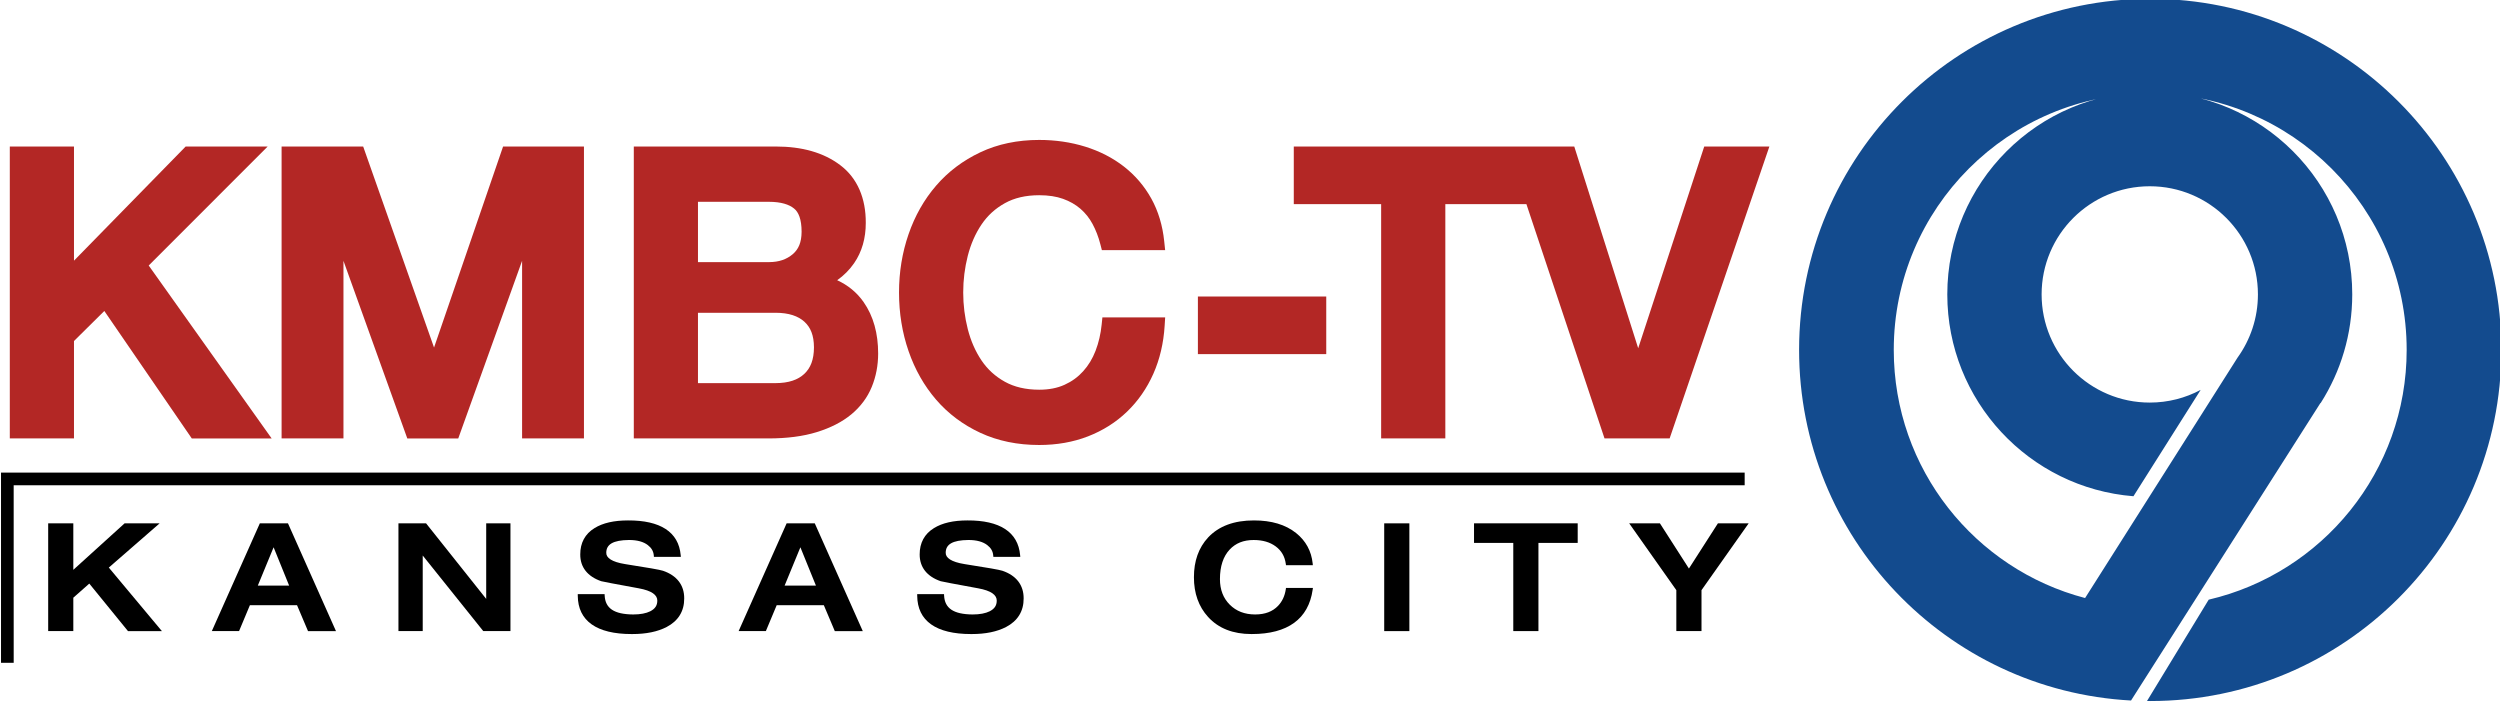 <?xml version="1.0" encoding="UTF-8" standalone="no"?>
<!-- Created with Inkscape (http://www.inkscape.org/) -->

<svg
   xmlns:dc="http://purl.org/dc/elements/1.1/"
   xmlns:cc="http://creativecommons.org/ns#"
   xmlns:rdf="http://www.w3.org/1999/02/22-rdf-syntax-ns#"
   xmlns:svg="http://www.w3.org/2000/svg"
   xmlns="http://www.w3.org/2000/svg"
   xmlns:sodipodi="http://sodipodi.sourceforge.net/DTD/sodipodi-0.dtd"
   xmlns:inkscape="http://www.inkscape.org/namespaces/inkscape"
   width="424.136"
   height="119.125"
   id="svg2"
   version="1.1"
   inkscape:version="0.48.2 r9819"
   sodipodi:docname="New document 1">
  <defs
     id="defs4">
    <clipPath
       id="clipPath13231"
       clipPathUnits="userSpaceOnUse">
      <path
         inkscape:connector-curvature="0"
         id="path13233"
         d="m 422.935,466.078 148.13,0 0,49.922 -148.13,0 0,-49.922 z" />
    </clipPath>
  </defs>
  <sodipodi:namedview
     id="base"
     pagecolor="#ffffff"
     bordercolor="#666666"
     borderopacity="1.0"
     inkscape:pageopacity="0.0"
     inkscape:pageshadow="2"
     inkscape:zoom="1.0076756"
     inkscape:cx="262.68158"
     inkscape:cy="27.675632"
     inkscape:document-units="px"
     inkscape:current-layer="layer1"
     showgrid="false"
     fit-margin-top="0"
     fit-margin-left="0"
     fit-margin-right="0"
     fit-margin-bottom="0"
     inkscape:window-width="1440"
     inkscape:window-height="853"
     inkscape:window-x="-4"
     inkscape:window-y="-4"
     inkscape:window-maximized="1" />
  <g
     inkscape:label="Layer 1"
     inkscape:groupmode="layer"
     id="layer1"
     transform="translate(-230.847,-517.466)">
    <g
       transform="matrix(3.173,0,0,-3.173,-1133.866,2134.897)"
       id="g13227">
      <g
         clip-path="url(#clipPath13231)"
         id="g13229">
        <g
           transform="translate(554.161,488.184)"
           id="g13235">
          <path
             id="path13237"
             style="fill:#134b8e;fill-opacity:1;fill-rule:nonzero;stroke:none"
             d="m 0,0 -10.117,-15.891 c -9.891,0.533 -17.748,8.722 -17.748,18.746 0,10.369 8.405,18.774 18.774,18.774 10.368,0 18.774,-8.405 18.774,-18.774 0,-10.369 -8.406,-18.774 -18.774,-18.774 -0.057,0 -0.115,0 -0.172,0.001 l 3.299,5.419 c 6.066,1.415 10.585,6.857 10.585,13.354 0,7.573 -6.139,13.712 -13.712,13.712 -7.573,0 -13.712,-6.139 -13.712,-13.712 0,-6.37 4.344,-11.726 10.23,-13.267 L -4.42,2.445 c 0.684,0.95 1.088,2.117 1.088,3.378 0,3.193 -2.589,5.782 -5.783,5.782 -3.193,0 -5.783,-2.589 -5.783,-5.782 0,-3.194 2.59,-5.784 5.783,-5.784 0.984,0 1.911,0.246 2.722,0.68 l -3.595,-5.688 c -5.571,0.445 -9.953,5.106 -9.953,10.792 0,5.978 4.847,10.825 10.826,10.825 5.979,0 10.826,-4.847 10.826,-10.825 C 1.711,3.69 1.095,1.702 0.03,0.026"
             inkscape:connector-curvature="0" />
        </g>
        <g
           transform="translate(438.638,481.767)"
           id="g13239">
          <path
             id="path13241"
             style="fill:#000000;fill-opacity:1;fill-rule:nonzero;stroke:none"
             d="m 0,0 -1.873,0 -2.743,-2.486 0,2.486 -1.344,0 0,-5.762 0.085,0 1.259,0 0,1.785 0.854,0.755 2.069,-2.541 1.813,0 -2.838,3.397 L 0,0 z"
             inkscape:connector-curvature="0" />
        </g>
        <g
           transform="translate(445.561,478.438)"
           id="g13243">
          <path
             id="path13245"
             style="fill:#000000;fill-opacity:1;fill-rule:nonzero;stroke:none"
             d="M 0,0 -1.674,0 -0.83,2.048 0,0 z m -1.566,3.329 -2.567,-5.762 0.131,0 1.325,0 0.58,1.386 2.519,0 0.588,-1.387 1.495,0 -2.567,5.763 -1.504,0 z"
             inkscape:connector-curvature="0" />
        </g>
        <g
           transform="translate(456.098,477.726)"
           id="g13247">
          <path
             id="path13249"
             style="fill:#000000;fill-opacity:1;fill-rule:nonzero;stroke:none"
             d="m 0,0 -3.215,4.04 -1.477,0 0,-5.761 0.085,0 1.213,0 0,4.041 3.237,-4.041 1.454,0 0,5.761 L 0,4.04 0,0 z"
             inkscape:connector-curvature="0" />
        </g>
        <g
           transform="translate(465.548,479.231)"
           id="g13251">
          <path
             id="path13253"
             style="fill:#000000;fill-opacity:1;fill-rule:nonzero;stroke:none"
             d="m 0,0 c -0.158,0.053 -0.816,0.168 -2.02,0.356 -0.718,0.115 -1.018,0.337 -1.01,0.606 10e-4,0.445 0.354,0.674 1.216,0.683 0.443,0 0.775,-0.095 1.005,-0.272 0.199,-0.152 0.3,-0.33 0.32,-0.552 l 0.006,-0.077 1.441,0 -0.009,0.092 C 0.84,2.074 -0.144,2.7 -1.869,2.691 -2.615,2.691 -3.213,2.557 -3.66,2.279 -4.164,1.97 -4.423,1.489 -4.421,0.875 c -0.005,-0.686 0.39,-1.181 1.122,-1.434 0.07,-0.023 0.717,-0.143 2.003,-0.379 0.704,-0.128 1,-0.361 0.995,-0.662 -0.003,-0.258 -0.116,-0.432 -0.376,-0.566 -0.223,-0.112 -0.53,-0.171 -0.918,-0.171 -1.027,0.01 -1.486,0.335 -1.521,1.008 l -0.004,0.08 -1.435,0 10e-4,-0.085 c 0.009,-1.354 1.017,-2.05 2.875,-2.05 0.015,0 0.03,0 0.045,0 0.735,0 1.347,0.125 1.833,0.378 0.618,0.322 0.942,0.845 0.938,1.524 C 1.142,-0.766 0.743,-0.253 0,0"
             inkscape:connector-curvature="0" />
        </g>
        <g
           transform="translate(473.728,478.438)"
           id="g13255">
          <path
             id="path13257"
             style="fill:#000000;fill-opacity:1;fill-rule:nonzero;stroke:none"
             d="M 0,0 -1.674,0 -0.831,2.048 0,0 z m -1.566,3.329 -2.567,-5.762 0.131,0 1.325,0 0.58,1.386 2.519,0 0.587,-1.387 1.496,0 -2.567,5.763 -1.504,0 z"
             inkscape:connector-curvature="0" />
        </g>
        <g
           transform="translate(483.697,479.231)"
           id="g13259">
          <path
             id="path13261"
             style="fill:#000000;fill-opacity:1;fill-rule:nonzero;stroke:none"
             d="m 0,0 c -0.157,0.053 -0.815,0.168 -2.02,0.356 -0.717,0.115 -1.017,0.337 -1.01,0.606 10e-4,0.445 0.354,0.674 1.216,0.683 0.442,0 0.775,-0.095 1.005,-0.272 0.199,-0.152 0.3,-0.33 0.32,-0.552 l 0.007,-0.077 1.44,0 -0.009,0.092 C 0.839,2.074 -0.144,2.7 -1.869,2.691 -2.615,2.691 -3.213,2.557 -3.66,2.279 -4.164,1.97 -4.424,1.489 -4.422,0.875 c -0.003,-0.686 0.39,-1.181 1.123,-1.434 0.07,-0.023 0.718,-0.143 2.002,-0.379 0.705,-0.128 1,-0.361 0.996,-0.662 -0.003,-0.258 -0.116,-0.432 -0.376,-0.566 -0.224,-0.112 -0.529,-0.171 -0.918,-0.171 -1.027,0.01 -1.486,0.335 -1.521,1.008 l -0.004,0.08 -1.435,0 10e-4,-0.085 c 0.01,-1.354 1.017,-2.05 2.875,-2.05 0.015,0 0.03,0 0.045,0 0.735,0 1.346,0.125 1.833,0.378 0.618,0.322 0.942,0.845 0.938,1.524 C 1.142,-0.766 0.743,-0.253 0,0"
             inkscape:connector-curvature="0" />
        </g>
        <g
           transform="translate(498.851,478.24)"
           id="g13263">
          <path
             id="path13265"
             style="fill:#000000;fill-opacity:1;fill-rule:nonzero;stroke:none"
             d="m 0,0 c -0.055,-0.362 -0.193,-0.654 -0.415,-0.886 -0.292,-0.305 -0.692,-0.459 -1.224,-0.46 -0.563,0.001 -1.008,0.175 -1.358,0.524 -0.348,0.349 -0.523,0.797 -0.524,1.365 10e-4,0.691 0.176,1.212 0.518,1.579 0.319,0.342 0.739,0.513 1.286,0.513 0.482,0 0.872,-0.116 1.179,-0.343 C -0.232,2.064 -0.055,1.76 0,1.362 l 0.01,-0.073 1.437,0 -0.01,0.093 C 1.368,2.044 1.07,2.592 0.552,3.006 -0.015,3.46 -0.77,3.683 -1.702,3.682 -2.756,3.684 -3.58,3.382 -4.153,2.771 -4.66,2.226 -4.913,1.511 -4.912,0.644 c -0.001,-0.856 0.252,-1.57 0.758,-2.124 0.556,-0.61 1.333,-0.913 2.311,-0.913 l 0.032,0 c 1.906,0 3.025,0.804 3.247,2.368 L 1.451,0.071 0.01,0.071 0,0 z"
             inkscape:connector-curvature="0" />
        </g>
        <g
           transform="translate(504.113,476.004)"
           id="g13267">
          <path
             id="path13269"
             style="fill:#000000;fill-opacity:1;fill-rule:nonzero;stroke:none"
             d="m 0,0 0.086,0 1.259,0 0,5.762 L 0,5.762 0,0 z"
             inkscape:connector-curvature="0" />
        </g>
        <g
           transform="translate(508.915,480.72)"
           id="g13271">
          <path
             id="path13273"
             style="fill:#000000;fill-opacity:1;fill-rule:nonzero;stroke:none"
             d="m 0,0 2.099,0 0,-4.715 0.085,0 1.26,0 0,4.715 2.099,0 0,1.047 L 0,1.047 0,0 z"
             inkscape:connector-curvature="0" />
        </g>
        <g
           transform="translate(521.956,481.767)"
           id="g13275">
          <path
             id="path13277"
             style="fill:#000000;fill-opacity:1;fill-rule:nonzero;stroke:none"
             d="M 0,0 -1.551,-2.418 -3.102,0 l -1.643,0 2.521,-3.573 0,-2.189 0.086,0 1.26,0 0,2.189 L 1.644,0 0,0 z"
             inkscape:connector-curvature="0" />
        </g>
        <g
           transform="translate(430.156,484.48)"
           id="g13279">
          <path
             id="path13281"
             style="fill:#000000;fill-opacity:1;fill-rule:nonzero;stroke:none"
             d="m 0,0 0,-10.171 0.678,0 -0.001,9.493 92.553,0 0,0.677 L 93.23,0 0,0 z"
             inkscape:connector-curvature="0" />
        </g>
        <g
           transform="translate(444.414,501.914)"
           id="g13283">
          <path
             id="path13285"
             style="fill:#b32725;fill-opacity:1;fill-rule:nonzero;stroke:none"
             d="m 0,0 -4.385,0 -5.971,-6.103 0,6.103 -3.432,0 0,-0.424 0,-15.184 3.432,0 0,5.209 1.622,1.606 4.676,-6.815 4.27,0 -6.573,9.246 L 0,0 z"
             inkscape:connector-curvature="0" />
        </g>
        <g
           transform="translate(453.309,491.165)"
           id="g13287">
          <path
             id="path13289"
             style="fill:#b32725;fill-opacity:1;fill-rule:nonzero;stroke:none"
             d="m 0,0 -3.789,10.749 -4.362,0 0,-0.424 0,-15.183 3.308,0 0,9.496 3.413,-9.497 2.725,0 3.413,9.497 0,-9.496 3.308,0 0,15.607 -4.324,0 L 0,0 z"
             inkscape:connector-curvature="0" />
        </g>
        <g
           transform="translate(472.491,496.159)"
           id="g13291">
          <path
             id="path13293"
             style="fill:#b32725;fill-opacity:1;fill-rule:nonzero;stroke:none"
             d="m 0,0 c -0.333,-0.28 -0.734,-0.424 -1.276,-0.426 l -3.794,0 0,3.225 3.794,0 c 0.645,0 1.079,-0.141 1.345,-0.36 C 0.301,2.254 0.47,1.879 0.471,1.197 0.466,0.618 0.306,0.266 0,0 m -5.07,-3.134 4.145,0 c 0.72,-10e-4 1.21,-0.176 1.546,-0.479 0.33,-0.304 0.507,-0.72 0.511,-1.371 C 1.129,-5.65 0.949,-6.085 0.616,-6.401 0.278,-6.716 -0.208,-6.894 -0.925,-6.896 l -4.145,0 0,3.762 z m 7.444,1.74 C 2.732,-1.139 3.037,-0.834 3.28,-0.48 3.699,0.127 3.904,0.86 3.902,1.672 3.91,2.985 3.454,4.069 2.536,4.759 1.644,5.436 0.482,5.756 -0.904,5.755 l -7.597,0 0,-0.424 0,-15.184 7.204,0 c 0.983,10e-4 1.844,0.11 2.587,0.34 0.728,0.226 1.345,0.538 1.839,0.946 0.489,0.405 0.86,0.9 1.093,1.468 0.228,0.556 0.342,1.155 0.342,1.784 0.001,1.07 -0.252,2.003 -0.779,2.755 -0.357,0.511 -0.836,0.902 -1.411,1.166"
             inkscape:connector-curvature="0" />
        </g>
        <g
           transform="translate(489.006,492.397)"
           id="g13295">
          <path
             id="path13297"
             style="fill:#b32725;fill-opacity:1;fill-rule:nonzero;stroke:none"
             d="m 0,0 c -0.051,-0.504 -0.16,-0.97 -0.325,-1.401 -0.163,-0.424 -0.383,-0.787 -0.664,-1.098 -0.278,-0.308 -0.606,-0.547 -0.997,-0.724 -0.377,-0.171 -0.824,-0.263 -1.354,-0.263 -0.73,0.001 -1.332,0.147 -1.831,0.423 -0.518,0.287 -0.928,0.662 -1.25,1.137 -0.329,0.488 -0.574,1.044 -0.737,1.677 -0.163,0.641 -0.245,1.294 -0.245,1.962 0,0.669 0.082,1.322 0.245,1.963 0.163,0.633 0.408,1.189 0.737,1.676 0.322,0.476 0.732,0.851 1.25,1.138 0.499,0.277 1.101,0.422 1.831,0.423 0.5,0 0.923,-0.068 1.273,-0.193 0.362,-0.129 0.669,-0.306 0.931,-0.531 0.263,-0.229 0.478,-0.496 0.647,-0.811 0.176,-0.326 0.315,-0.687 0.418,-1.083 l 0.082,-0.318 0.329,0 3.054,0 -0.049,0.467 C 3.258,5.292 3.028,6.061 2.653,6.736 2.282,7.404 1.79,7.978 1.189,8.446 0.588,8.914 -0.105,9.268 -0.878,9.509 -1.653,9.75 -2.475,9.869 -3.34,9.869 -4.496,9.869 -5.55,9.651 -6.488,9.208 -7.413,8.771 -8.205,8.176 -8.85,7.427 -9.493,6.682 -9.986,5.812 -10.325,4.829 c -0.34,-0.984 -0.51,-2.025 -0.51,-3.116 0,-1.104 0.17,-2.152 0.51,-3.135 0.339,-0.984 0.832,-1.853 1.475,-2.599 0.646,-0.748 1.438,-1.341 2.365,-1.771 0.937,-0.435 1.991,-0.65 3.145,-0.65 0.941,0 1.815,0.153 2.613,0.463 0.793,0.309 1.492,0.749 2.084,1.32 0.591,0.569 1.061,1.248 1.406,2.025 0.346,0.78 0.546,1.638 0.604,2.564 L 3.395,0.38 0.039,0.38 0,0 z"
             inkscape:connector-curvature="0" />
        </g>
        <g
           transform="translate(494.151,493.47)"
           id="g13299">
          <path
             id="path13301"
             style="fill:#b32725;fill-opacity:1;fill-rule:nonzero;stroke:none"
             d="m 0,0 0,-2.656 6.863,0 0,3.08 L 0,0.424 0,0 z"
             inkscape:connector-curvature="0" />
        </g>
        <g
           transform="translate(521.224,501.914)"
           id="g13303">
          <path
             id="path13305"
             style="fill:#b32725;fill-opacity:1;fill-rule:nonzero;stroke:none"
             d="M 0,0 -3.531,-10.786 -6.949,0 -9.15,0 l 0,0 -12.796,0 0,-0.424 0,-2.656 4.671,0 0,-12.527 3.432,0 0,12.527 4.335,0 4.176,-12.527 3.482,0 L 3.483,0 0,0 z"
             inkscape:connector-curvature="0" />
        </g>
      </g>
    </g>
  </g>
</svg>
